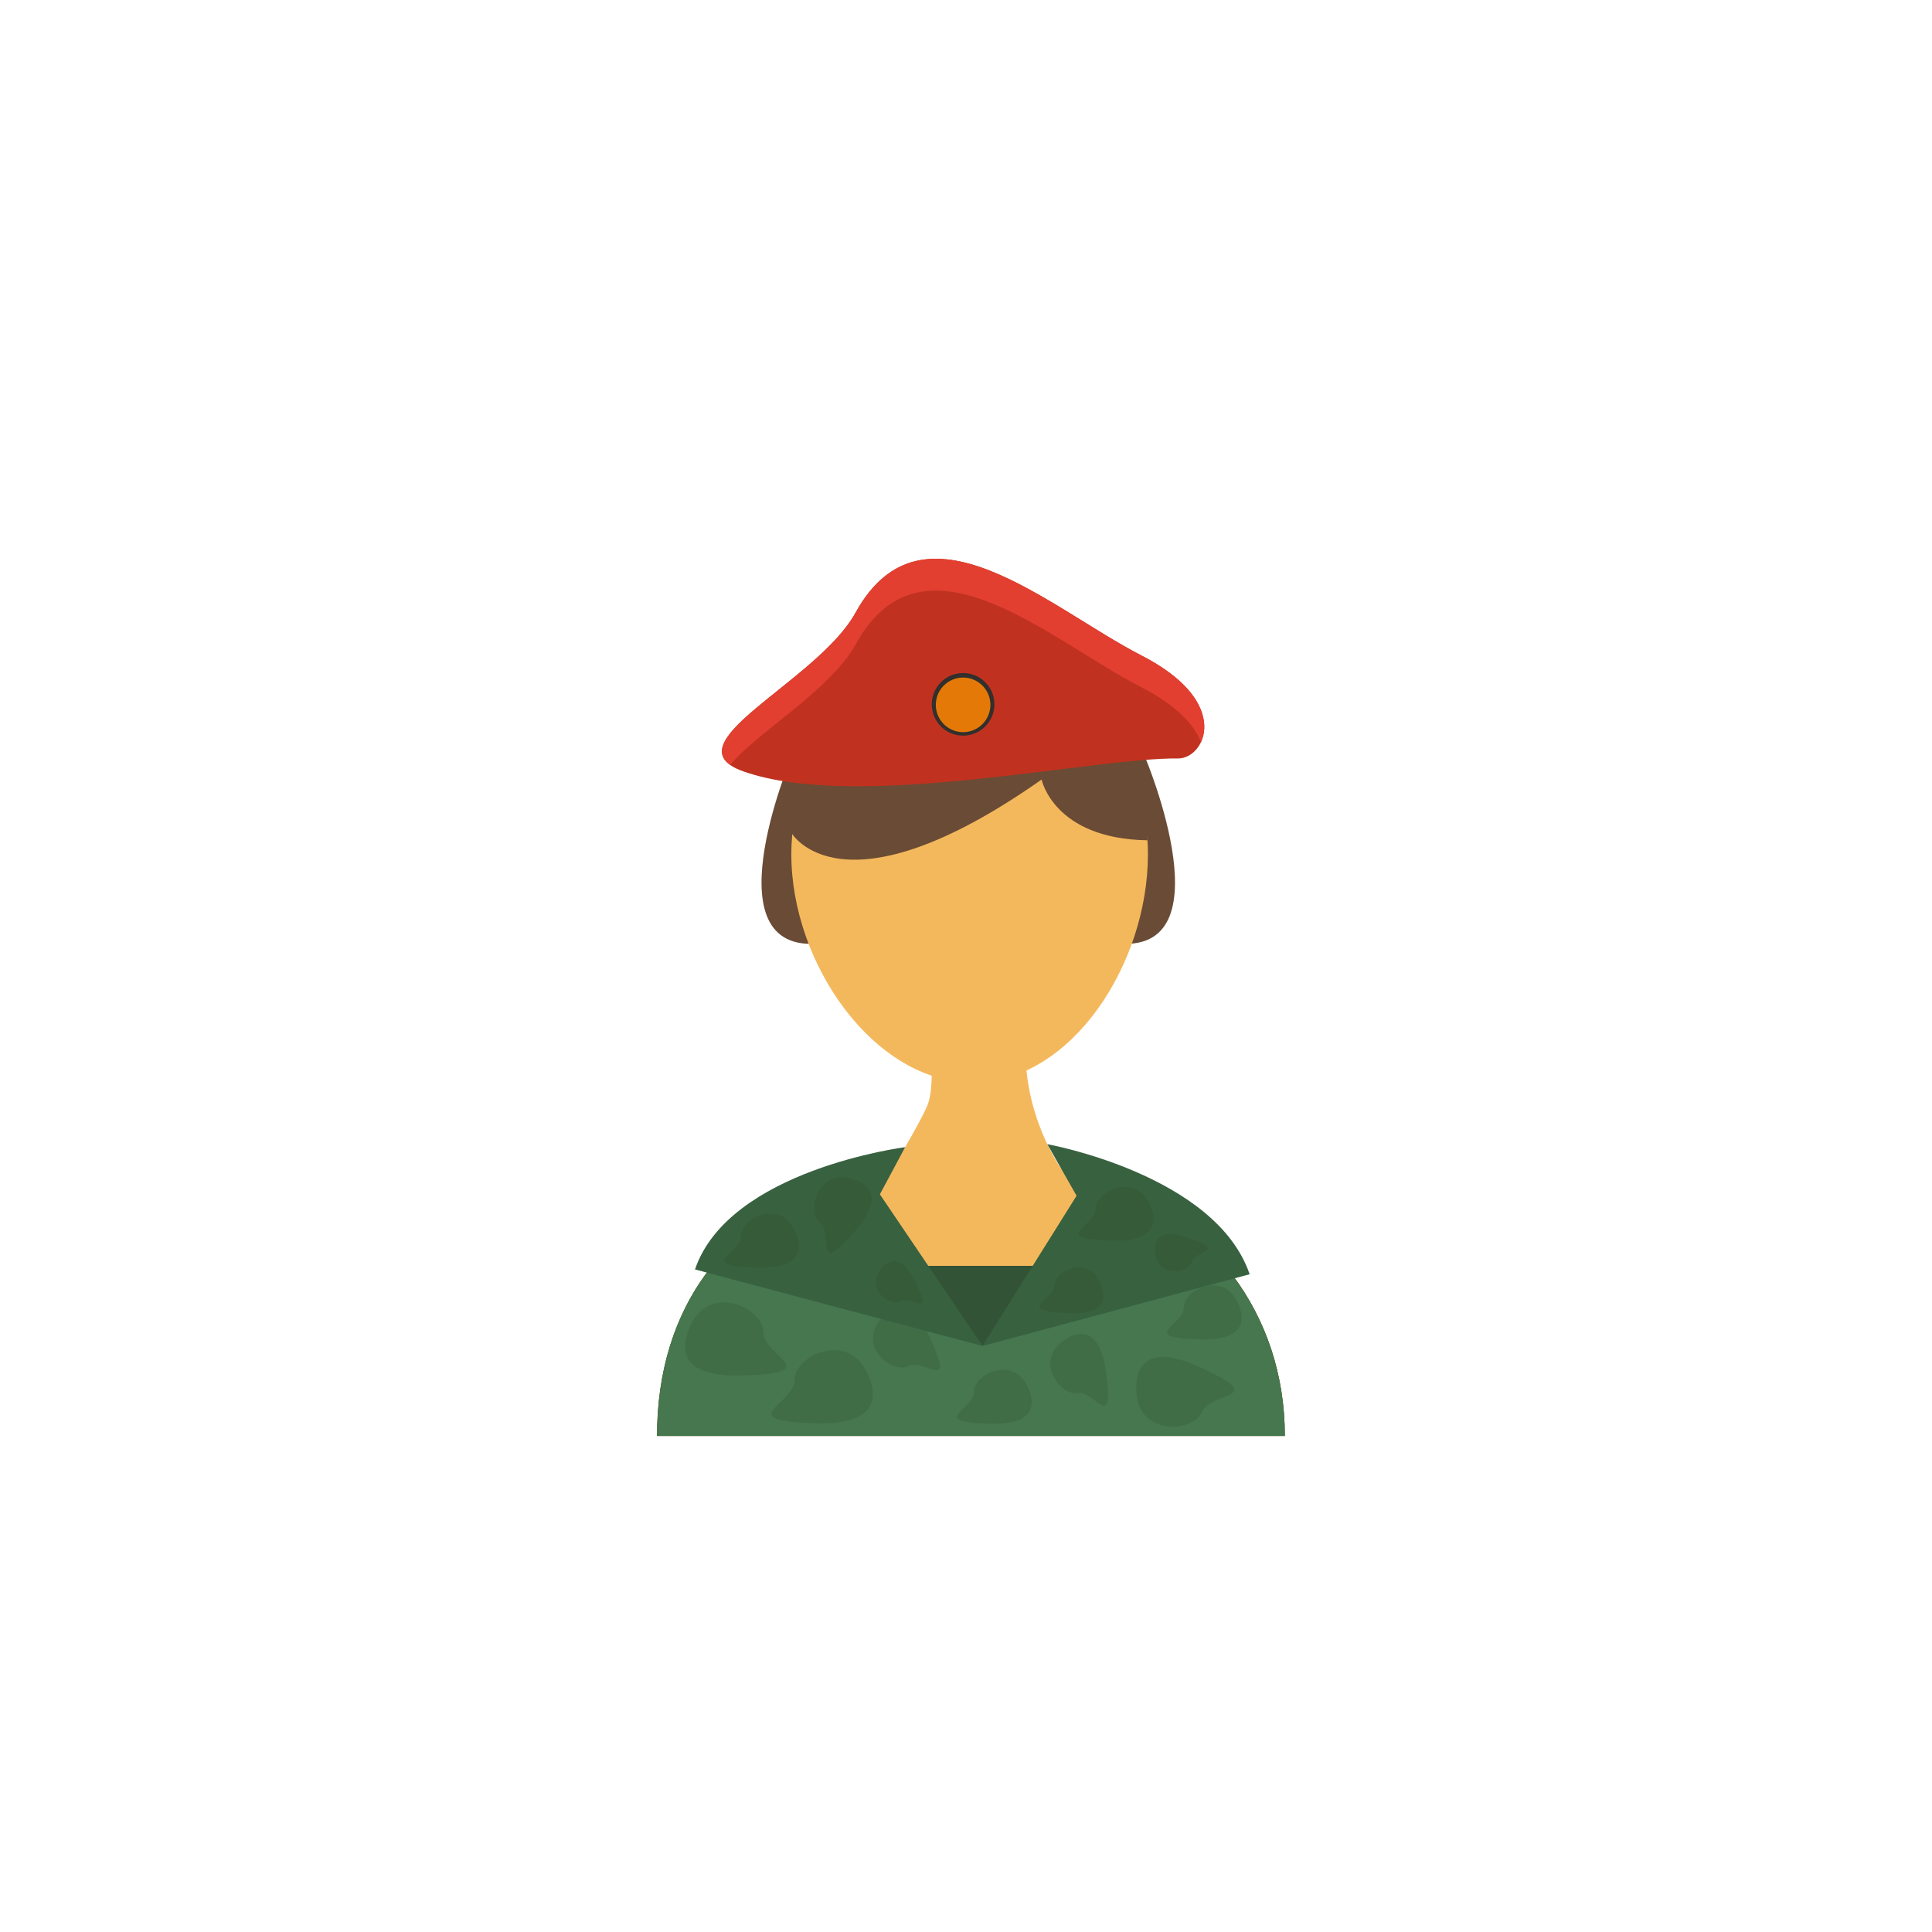<svg xmlns="http://www.w3.org/2000/svg" viewBox="0 0 200 200" xml:space="preserve"><path fill="#6A4B35" d="M81.919 78.407s-8.974 21.283 3.687 19.151l1.222-21.821-4.909 2.67zM118.551 78.407s8.974 21.283-3.687 19.151l-1.222-21.821 4.909 2.67z"/><path fill="#F4B85C" d="M109.832 120.965c-1.071-1.604-4.902-8.064-3.261-16.16H95.98s1.083 7.183 0 9.682c-.651 1.496-2.298 4.33-3.514 6.367-16.127 2.86-24.448 13.447-24.448 27.797h64.987c.001-13.963-9.415-24.63-23.173-27.686z"/><path fill="#F4B85C" d="M118.832 88.458c0 11.328-7.939 23.613-18.131 23.613-10.193 0-18.782-12.285-18.782-23.613s8.264-20.512 18.457-20.512c10.19 0 18.456 9.184 18.456 20.512z"/><path fill="#6A4B35" d="M81.919 86.208s5.168 9.071 25.907-5.509c0 0 1.255 6.137 10.951 6.286 0 0 .946-17.571-11.782-20.367-12.73-2.796-23.533 2.068-24.948 16.666"/><path fill="#C0321F" d="M76.934 79.848c11.765 4.173 36.215-1.441 45.018-1.333 2.765.034 5.737-5.775-3.795-10.662-9.532-4.887-22.598-17.109-29.587-4.434-3.963 7.187-19.538 13.627-11.636 16.429z"/><path fill="#E23F30" d="M75.599 79.19C78.2 75.924 85.94 71.484 88.57 66.714c6.989-12.675 20.055-.453 29.587 4.434 3.668 1.88 5.472 3.894 6.162 5.662.97-2.079.161-5.716-6.162-8.957-9.532-4.887-22.598-17.109-29.587-4.434-3.679 6.673-17.357 12.7-12.971 15.771z"/><path fill="#325336" d="M88.944 121.651c-13.805 3.706-20.926 13.739-20.926 27h64.987c0-12.718-7.826-22.68-19.614-26.669l-5.352 9.06H94.713l-5.769-9.391z"/><path fill="#46774F" d="M88.944 121.651c-13.805 3.706-20.926 13.739-20.926 27h64.987c0-12.718-7.826-22.68-19.614-26.669l-5.499 9.429-6.183 7.923-12.765-17.683z"/><path fill="#386140" d="M108.416 118.446s17.422 3.127 20.947 13.465l-27.653 7.423 9.737-15.549-3.031-5.339z"/><path fill="#322F2C" d="M102.939 72.913a3.239 3.239 0 1 1-6.478 0 3.239 3.239 0 0 1 6.478 0z"/><path fill="#E47908" d="M102.524 72.913a2.824 2.824 0 1 1-5.647 0 2.824 2.824 0 0 1 5.647 0z"/><path fill="#406D46" d="M71.922 136.439s-4.264 6.172 4.754 5.95 2.354-1.985 2.354-4.436c0-2.45-4.886-4.798-7.108-1.514zM89.349 141.384s4.264 6.172-4.754 5.95c-9.018-.222-2.354-1.985-2.354-4.435 0-2.452 4.886-4.799 7.108-1.515zM127.794 134.26s3.144 4.551-3.505 4.387c-6.65-.164-1.736-1.464-1.736-3.271-.001-1.807 3.603-3.538 5.241-1.116z"/><path fill="#365B38" d="M118.66 124.033s3.144 4.551-3.505 4.387c-6.65-.164-1.736-1.464-1.736-3.271-.001-1.807 3.603-3.538 5.241-1.116z"/><path fill="#406D46" d="M90.719 137.209s2.663-4.848 5.493 1.171c2.829 6.02-.532 2.207-2.148 3.017-1.617.808-4.778-1.638-3.345-4.188zM106.063 142.991s3.144 4.551-3.505 4.387c-6.65-.164-1.736-1.464-1.736-3.271-.001-1.807 3.603-3.538 5.241-1.116zM109.58 139.209s3.973-3.847 4.902 2.738c.929 6.586-1.159 1.953-2.942 2.249-1.782.297-4.081-2.973-1.96-4.987zM117.733 144.868s-1.455-6.886 6.271-3.427c7.727 3.459 1.32 2.572.43 4.693-.885 2.121-5.968 2.384-6.701-1.266z"/><path fill="#386140" d="M93.702 118.753s-18.233 2.32-21.757 12.658l29.765 7.923-10.625-15.697 2.617-4.884z"/><path fill="#365B38" d="M81.956 126.824s3.144 4.551-3.506 4.387c-6.65-.164-1.736-1.464-1.736-3.271.001-1.807 3.604-3.537 5.242-1.116zM113.621 132.264s2.595 3.949-3.08 3.678c-5.677-.271-1.455-1.284-1.419-2.828.035-1.544 3.146-2.951 4.499-.85zM87.403 121.883s5.512.471 1.154 5.495c-4.358 5.026-2.233.409-3.629-.742-1.393-1.15-.436-5.03 2.475-4.753zM119.696 130.258s-1.118-3.644 3.215-2.154c4.335 1.491.836 1.322.461 2.51-.377 1.187-3.104 1.575-3.676-.356zM90.867 131.894s1.706-3.409 3.813.66c2.108 4.071-.307 1.534-1.399 2.134-1.092.6-3.333-1-2.414-2.794z"/></svg>